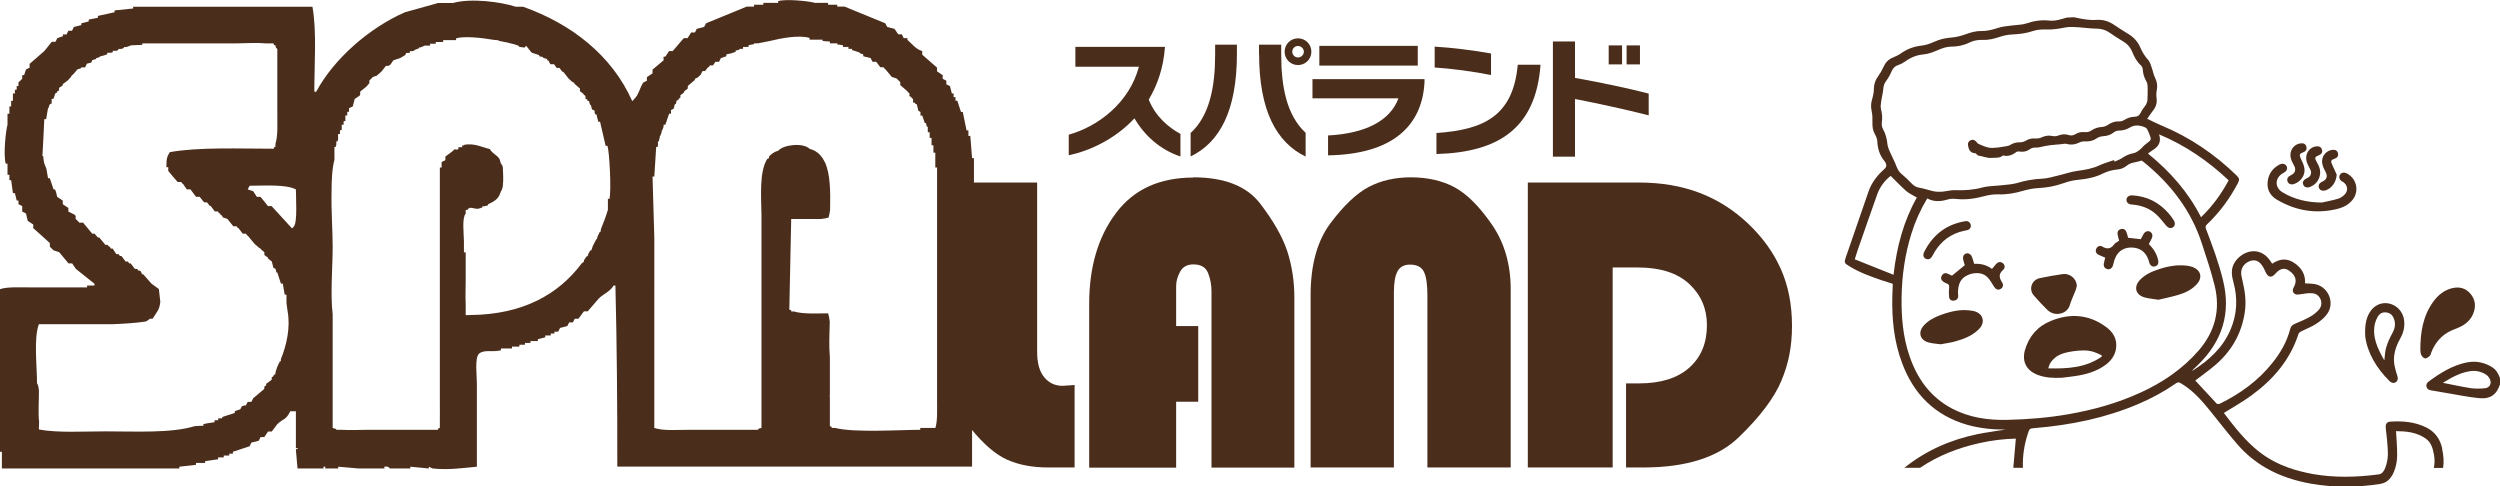 <?xml version="1.0" encoding="UTF-8"?><svg id="layer" xmlns="http://www.w3.org/2000/svg" viewBox="0 0 226.27 44"><g><path d="M172.51,17.27c-.49-.43-.94-.9-1.4-1.36-.52,.4-.98,1.02-1.22,1.68-.6,1.68-1.18,3.36-1.77,5.05-.09,.24-.16,.49-.26,.82,1.17,.47,2.31,.92,3.51,1.4,.29-2.57,.93-4.91,2.11-6.99-.34-.21-.69-.36-.97-.6Z" fill="none"/><path d="M171.06,13.8c.18,.41,.39,.8,.55,1.22,.11,.28,.24,.52,.48,.71,.31,.25,.59,.53,.87,.82,.2,.21,.41,.36,.72,.41,.44,.08,.86,.23,1.3,.32,.24,.05,.5,.06,.74,.04,.42-.03,.83-.16,1.24-.14,.83,.03,1.63-.03,2.43-.24,.55-.15,1.14-.13,1.71-.2,.47-.06,.96-.07,1.41-.2,.76-.23,1.53-.36,2.33-.4,.44-.02,.88-.15,1.31-.26,.62-.15,1.24-.37,1.87-.45,.7-.09,1.36-.21,2-.51,.41-.19,.85-.31,1.28-.46,.02,.05,.04,.09,.06,.14,.24-.11,.49-.2,.71-.35,.31-.22,.64-.35,1.02-.42,.19-.03,.37-.16,.52-.28,.21-.16,.36-.39,.57-.54,.53-.38,.55-.38,.29-.98-.08-.18-.16-.44-.31-.51-.45-.21-.94-.29-1.4-.02-.32,.19-.65,.29-1.02,.29-.16,0-.35,.07-.47,.17-.29,.23-.61,.32-.97,.34-.19,0-.4,.08-.56,.19-.31,.22-.65,.29-1.02,.28-.18,0-.37,.02-.53,.09-.39,.2-.77,.25-1.19,.13-.14-.04-.32,.01-.47,.03-.3,.03-.61,.05-.91,.08-.17,.02-.35,.04-.52,.08-.28,.05-.57,.16-.85,.15-.22,0-.39,.02-.57,.15-.26,.2-.56,.26-.89,.21-.1-.02-.24-.02-.31,.03-.37,.28-.76,.43-1.23,.32-.3,.26-.66,.19-1.02,.22-.44,.04-.81-.16-1.22-.21-.05,0-.09-.08-.13-.11-.04-.04-.09-.1-.14-.1-.46-.01-.58-.33-.65-.7-.04-.22,.04-.39,.24-.48,.2-.09,.38-.02,.52,.15,.06,.07,.12,.15,.2,.19,.29,.12,.59,.26,.9,.33,.24,.05,.51,.02,.76,0,.23-.02,.46-.06,.68-.1,.16-.03,.35-.04,.48-.12,.28-.17,.55-.26,.88-.26,.18,0,.39-.04,.54-.13,.29-.18,.58-.24,.92-.22,.18,.01,.39-.03,.55-.1,.31-.15,.62-.2,.96-.12,.17,.04,.37,.02,.53-.04,.32-.12,.63-.16,.94-.05,.22,.08,.41,.06,.61-.07,.28-.18,.59-.22,.93-.19,.17,.02,.37-.04,.51-.14,.3-.21,.62-.31,.98-.33,.19-.01,.39-.09,.55-.2,.3-.21,.61-.32,.98-.3,.15,0,.32-.03,.44-.11,.3-.19,.6-.31,.96-.31,.27,0,.46-.12,.58-.39,.12-.26,.34-.48,.48-.73,.07-.12,.11-.28,.12-.43,.02-.36,.03-.71,.02-1.07,0-.18-.01-.39-.1-.55-.19-.34-.31-.69-.34-1.08,0-.13-.06-.3-.16-.39-.39-.34-.61-.78-.8-1.24-.18-.43-.47-.75-.88-.98-.4-.23-.78-.48-1.16-.75-.37-.26-.77-.37-1.23-.37-.52,0-1.05-.09-1.57-.12-.39-.02-.8-.06-1.18,.01-.57,.11-1.12,.22-1.71,.19-.42-.02-.87,.01-1.26,.14-.61,.2-1.23,.28-1.87,.31-.37,.02-.75,.09-1.11,.21-.5,.17-.99,.3-1.51,.28-.43-.01-.86,.04-1.25,.24-.52,.26-1.07,.37-1.64,.37-.44,0-.83,.15-1.23,.32-.4,.17-.82,.34-1.25,.38-.65,.06-1.2,.29-1.72,.66-.19,.14-.42,.25-.65,.33-.3,.1-.45,.3-.57,.58-.13,.3-.3,.59-.49,.85-.17,.22-.23,.45-.25,.72-.03,.38-.13,.76-.19,1.14-.03,.21-.07,.45-.02,.65,.11,.41,.15,.81,.08,1.24-.03,.2,.01,.44,.11,.61,.23,.42,.32,.87,.38,1.34,.03,.26,.16,.51,.26,.76Z" fill="none"/><path d="M200.87,36.55c1.86-.91,3.52-2.1,4.82-3.74,.71-.9,1.28-1.89,1.58-3.01,.07-.26,.2-.4,.43-.5,.48-.21,.97-.41,1.43-.67,.29-.17,.57-.39,.78-.65,.43-.53,.11-1.36-.57-1.44-.38-.05-.79,.04-1.18,.09-.22,.03-.41,.06-.56-.13-.15-.19-.08-.36,.02-.54,.3-.56,.16-1.05-.42-1.46-.45-.31-.84-.23-1.27,.27,0,0-.01,.02-.02,.02-.32,.37-.64,.31-.84-.15-.11-.25-.24-.5-.4-.71-.27-.35-.64-.45-1.01-.32-.62,.22-.93,.77-.78,1.41,.03,.12,.05,.25,.08,.37,.23,.95,.35,1.9,.21,2.87-.29,1.93-1.2,3.51-2.67,4.77-.6,.51-1.24,.96-1.81,1.4,.61,.67,1.25,1.37,1.9,2.05,.06,.06,.21,.1,.28,.06Z" fill="none"/><path d="M199.21,19.66c1.03-1,1.84-2.1,2.5-3.34-1.85-1.75-3.9-3.16-6.3-4.16,.24,.71-.05,1.13-.59,1.45-.14,.08-.26,.19-.41,.3,2,1.62,3.64,3.48,4.8,5.76Z" fill="none"/><path d="M187.2,37.49c2.24-.39,4.41-1,6.48-1.94,2.02-.92,3.83-2.14,5.3-3.83,1.47-1.7,1.98-3.66,1.45-5.84-.31-1.28-.75-2.54-1.15-3.8-.97-3.01-2.82-5.41-5.25-7.39-.08-.06-.2-.17-.27-.15-.42,.16-.9,.12-1.28,.45-.22,.19-.55,.33-.84,.35-.48,.04-.92,.16-1.34,.37-.67,.33-1.37,.48-2.11,.55-.49,.04-.99,.16-1.45,.32-.73,.26-1.46,.4-2.23,.44-.48,.02-.97,.12-1.43,.25-.74,.21-1.47,.35-2.25,.32-.41-.01-.84,.05-1.24,.16-.83,.22-1.66,.35-2.52,.26-.27-.03-.56-.03-.82,.05-.62,.19-1.22,.24-1.84-.1-.62,1.03-1.09,2.08-1.43,3.18-.58,1.87-.86,3.78-.89,5.73-.03,1.82,.12,3.61,.71,5.34,.7,2.06,1.89,3.73,3.86,4.77,1.56,.82,3.25,1.06,4.99,1.02,1.86-.04,3.71-.19,5.54-.51Zm10.78-13.43c.17,.02,.35,.07,.51,.13,.73,.29,.89,.96,.35,1.54-.45,.49-1.03,.77-1.65,.96-.6,.18-1.21,.3-1.82,.45-.45-.07-.9-.09-1.32-.23-.77-.25-.93-.94-.38-1.54,.48-.53,1.12-.8,1.78-1.01,.82-.27,1.67-.4,2.53-.3Zm-5.01-6.37c1.34,.07,2.46,.64,3.35,1.68,.16,.18,.3,.38,.43,.59,.16,.26,.11,.52-.11,.64-.21,.12-.43,.03-.62-.21-.28-.35-.56-.7-.89-1-.62-.56-1.38-.81-2.21-.87-.29-.02-.47-.19-.46-.43,0-.24,.2-.4,.51-.4Zm-3.25,4.86c.08-.22,.33-.36,.55-.23,.47,.28,.81,.2,1.11-.23,.05-.07,.14-.11,.21-.16,.06-.04,.13-.08,.21-.14-.05-.2-.11-.38-.14-.56-.05-.25,.07-.43,.31-.49,.24-.06,.42,.07,.5,.3,.06,.16,.1,.34,.14,.49,.38,.04,.75,.08,1.15,.13,.07-.13,.15-.29,.24-.45,.14-.24,.37-.33,.59-.23,.21,.11,.28,.35,.16,.61-.08,.17-.17,.33-.26,.51,.4,.4,.7,.85,.83,1.41,.08,.34-.01,.54-.27,.61-.25,.07-.45-.07-.54-.4-.19-.71-.61-1.19-1.34-1.29-.8-.11-1.49,.21-1.8,1.12-.05,.16-.09,.32-.13,.48-.06,.24-.28,.4-.5,.34-.24-.06-.36-.23-.33-.48,.02-.18,.08-.36,.13-.56-.19-.08-.38-.16-.56-.24-.25-.11-.34-.32-.26-.54Zm-5.08,2.63c.68-.14,1.36-.26,2.04-.36,.65-.1,1.27,.38,1.3,1.06-.02,.07-.05,.23-.1,.37-.18,.47-.4,.93-.55,1.41-.26,.8-1.38,1.03-2,.41-.42-.42-.83-.86-1.22-1.3-.51-.57-.22-1.43,.54-1.59Zm-1.36,6.52c.35-1.25,1.13-2.15,2.34-2.65,1.75-.72,3.44-.6,4.99,.53,.66,.49,1.06,1.15,.91,2.02-.11,.61-.46,1.07-.95,1.43-.82,.61-1.78,.87-2.77,1.01-.4,.06-.79,.1-1.19,.15-.76,.02-1.5,0-2.22-.28-.98-.39-1.39-1.2-1.11-2.21Zm-9.11-8.93c.78-1.52,2-2.46,3.7-2.75,.27-.05,.49,.13,.51,.41,0,.2-.1,.35-.33,.4-.25,.06-.5,.1-.74,.18-1.1,.36-1.87,1.1-2.39,2.11-.16,.32-.37,.42-.62,.3-.23-.12-.29-.35-.14-.66Zm4.89,7.09c-.58,.55-1.3,.84-2.06,1.05-.41,.11-.84,.17-1.35,.27-.33-.05-.76-.06-1.15-.18-.74-.23-.91-.91-.4-1.5,.42-.48,.98-.77,1.57-.98,.92-.34,1.85-.55,2.83-.37,.62,.11,.96,.46,.96,.93,0,.33-.17,.57-.4,.79Zm2.25-5.44c-.41,.37-.38,.71-.11,1.14,.17,.27,.06,.53-.18,.63-.23,.1-.41-.02-.58-.29-.3-.5-.58-1.05-1.25-1.15-.51-.07-1.01,.04-1.42,.35-.43,.31-.53,.8-.56,1.3,0,.14,.02,.27,.02,.41,0,.25-.16,.38-.38,.41-.23,.03-.41-.09-.44-.33-.03-.28-.03-.56,0-.84,.02-.19-.01-.32-.21-.38-.11-.04-.22-.09-.31-.16-.2-.13-.25-.33-.15-.54,.11-.21,.29-.29,.52-.2,.16,.06,.32,.14,.41,.19,.39-.32,.76-.62,1.16-.95-.03-.12-.09-.3-.14-.49-.07-.29,.04-.5,.27-.57,.22-.07,.44,.07,.53,.34,.06,.19,.12,.39,.19,.6,.59-.04,1.13,.09,1.61,.46,.12-.15,.24-.29,.36-.43,.19-.22,.42-.25,.62-.09,.18,.15,.24,.41,.04,.59Z" fill="none"/><path d="M215.88,31.88c.09-.64,.37-1.21,.67-1.76,.22-.41,.3-.85,.11-1.29-.12-.3-.35-.49-.67-.54-.35-.05-.62,.1-.79,.39-.11,.19-.2,.4-.25,.62-.27,1.23,.23,2.26,.85,3.34,.03-.31,.05-.53,.08-.75Z" fill="none"/><path d="M190.2,32.27s0-.08,0-.12c-.24-.1-.47-.23-.72-.31-.63-.2-1.28-.14-1.92-.05-.55,.08-1.1,.21-1.56,.55-.32,.24-.55,.53-.65,.99,1.73,.04,3.38-.06,4.83-1.06Z" fill="none"/><path d="M221.11,34.65c.92,.18,1.74,.36,2.58,.49,.4,.06,.82,.05,1.22,0,.42-.04,.63-.4,.47-.79-.08-.18-.23-.37-.4-.47-.42-.25-.89-.36-1.38-.29-.89,.13-1.67,.55-2.49,1.06Z" fill="none"/><path d="M221.04,40.59c-.19-.86-.66-1.52-1.46-1.91-1.02-.5-2.11-.59-3.23-.52-.34,.02-.45,.23-.42,.57,.08,.71,.16,1.42,.19,2.13,.02,.5-.04,.99-.23,1.46-.03,.06-.05,.13-.08,.19-.12,.23-.27,.4-.55,.43-1.99,.26-3.97,.31-5.95-.04-.76-.14-1.5-.33-2.21-.58-.92-.33-1.8-.79-2.6-1.41-1.27-.99-2.25-2.25-3.21-3.52-.01-.02,0-.05,0-.02,.86-.54,1.72-1.02,2.51-1.6,1.95-1.43,3.47-3.19,4.23-5.54,.03-.1,.15-.19,.26-.24,.44-.23,.92-.4,1.33-.67,.38-.25,.76-.55,1.01-.91,.74-1.04,.07-2.53-1.19-2.71-.26-.04-.54-.04-.81-.05,.04-.81-.32-1.4-.96-1.84-.68-.47-1.35-.4-2.02,.06-.05-.08-.09-.13-.12-.19-.97-1.51-2.59-.99-3.26,.05-.39,.6-.29,1.22-.12,1.84,.4,1.47,.32,2.9-.28,4.29-.7,1.63-1.95,2.75-3.41,3.68,0,0-.03-.01-.04-.02,.16-.16,.33-.31,.49-.47,2.22-2.15,3.04-4.7,2.28-7.73-.39-1.58-.95-3.09-1.53-4.6-.07-.19-.05-.29,.1-.42,1.14-1.08,2.05-2.33,2.78-3.71,.17-.32,.15-.46-.12-.72-1.97-1.91-4.2-3.43-6.74-4.49-.44-.18-.86-.4-1.34-.63,.19-.27,.33-.49,.49-.69,.28-.34,.42-.71,.36-1.16-.04-.25-.03-.52,.02-.77,.07-.39,.02-.74-.16-1.1-.14-.26-.18-.57-.28-.84-.09-.26-.16-.56-.33-.75-.31-.34-.54-.71-.72-1.13-.23-.55-.62-.96-1.13-1.26-.42-.25-.83-.52-1.23-.79-.48-.33-1.01-.5-1.6-.46-.7,.05-1.37-.09-2.05-.24-.21,.01-.43,.02-.64,.03-.53,.15-1.06,.34-1.63,.27-.68-.07-1.33,.02-1.99,.25-.4,.14-.86,.13-1.29,.19-.44,.07-.9,.08-1.31,.22-.51,.17-1.01,.3-1.54,.29-.52-.01-.99,.14-1.48,.32-.4,.14-.82,.24-1.24,.27-.54,.04-1.03,.16-1.52,.38-.37,.17-.77,.31-1.17,.35-.68,.08-1.28,.3-1.84,.69-.22,.16-.47,.28-.72,.38-.43,.17-.7,.47-.88,.88-.13,.29-.29,.57-.48,.83-.26,.35-.37,.71-.38,1.14,0,.31-.07,.63-.16,.94-.11,.36-.12,.7-.04,1.06,.07,.33,.08,.67,.07,1-.01,.38,.02,.73,.21,1.07,.11,.2,.22,.43,.23,.65,.03,.68,.21,1.29,.65,1.81,.03,.04,.05,.08,.08,.12,.12,.23,.13,.4-.1,.61-.64,.56-1.15,1.23-1.43,2.04-.69,1.99-1.38,3.98-2.06,5.97-.15,.42-.11,.51,.27,.74,.93,.58,1.94,.95,2.97,1.3,.34,.11,.68,.22,1.02,.33-.01,.39-.03,.75-.04,1.11-.05,2.07,.15,4.1,.88,6.05,1.05,2.82,2.96,4.75,5.9,5.6,1.2,.34,2.43,.44,3.47,.43-.71,.12-1.62,.23-2.52,.41-2.44,.5-4.68,1.48-6.64,3.05h1.42c1.64-1.1,3.45-1.81,5.4-2.24,1.09-.24,2.19-.38,3.27-.4-.08,.89-.15,1.75-.23,2.64h.87c-.04-1.03,.11-2.05,.44-3.07,.16-.49,.16-.49,.68-.53,3.23-.27,6.37-.91,9.36-2.19,1.19-.51,2.32-1.12,3.38-1.86,.15-.11,.27-.1,.42-.01,1.04,.61,1.83,1.48,2.58,2.4,.86,1.06,1.69,2.15,2.59,3.18,.76,.87,1.62,1.56,2.56,2.1,1.23,.71,2.61,1.16,4.08,1.42,2.08,.36,4.16,.35,6.24,.02,.57-.09,.92-.43,1.17-.92,.08-.17,.15-.34,.2-.52,.13-.42,.18-.86,.17-1.3,0-.67-.06-1.34-.1-2.04,.94,.01,1.86,.1,2.67,.66,.53,.37,.67,.94,.77,1.52,.07,.41,.06,.8-.02,1.15h.84c.09-.56,.04-1.14-.09-1.73Zm-25.63-28.43c2.4,1,4.45,2.42,6.3,4.16-.66,1.24-1.47,2.35-2.5,3.34-1.16-2.28-2.8-4.14-4.8-5.76,.15-.11,.28-.22,.41-.3,.53-.32,.83-.74,.59-1.45Zm-24.98-.46c-.09-.18-.14-.42-.11-.61,.07-.43,.02-.83-.08-1.24-.05-.2-.01-.43,.02-.65,.05-.38,.16-.76,.19-1.14,.02-.28,.09-.5,.25-.72,.2-.26,.36-.55,.49-.85,.12-.28,.27-.48,.57-.58,.23-.08,.45-.19,.65-.33,.52-.38,1.07-.61,1.72-.66,.42-.04,.85-.21,1.25-.38,.4-.17,.79-.32,1.23-.32,.57,0,1.12-.11,1.64-.37,.4-.2,.82-.25,1.25-.24,.53,.02,1.02-.12,1.51-.28,.35-.12,.74-.19,1.11-.21,.64-.03,1.25-.1,1.87-.31,.39-.13,.84-.16,1.26-.14,.59,.02,1.14-.08,1.71-.19,.38-.07,.79-.03,1.18-.01,.52,.03,1.05,.12,1.57,.12,.46,0,.86,.11,1.23,.37,.38,.26,.76,.52,1.16,.75,.41,.23,.7,.55,.88,.98,.19,.46,.41,.9,.8,1.24,.1,.08,.15,.25,.16,.39,.02,.39,.14,.74,.34,1.08,.09,.15,.09,.36,.1,.55,0,.36,0,.71-.02,1.07,0,.14-.05,.3-.12,.43-.15,.25-.37,.46-.48,.73-.12,.27-.31,.39-.58,.39-.35,0-.66,.13-.96,.31-.12,.08-.29,.11-.44,.11-.37-.02-.68,.1-.98,.3-.16,.11-.36,.19-.55,.2-.36,.02-.68,.12-.98,.33-.14,.1-.34,.15-.51,.14-.34-.03-.64,0-.93,.19-.2,.12-.39,.14-.61,.07-.32-.11-.63-.07-.94,.05-.16,.06-.36,.08-.53,.04-.34-.08-.65-.02-.96,.12-.16,.08-.37,.12-.55,.1-.34-.02-.63,.04-.92,.22-.15,.09-.36,.14-.54,.13-.33,0-.61,.09-.88,.26-.13,.08-.32,.09-.48,.12-.23,.04-.45,.08-.68,.1-.25,.02-.52,.05-.76,0-.31-.07-.6-.2-.9-.33-.08-.03-.14-.12-.2-.19-.14-.17-.32-.24-.52-.15-.2,.09-.28,.27-.24,.48,.07,.37,.19,.68,.65,.7,.05,0,.09,.06,.14,.1,.05,.04,.08,.11,.13,.11,.41,.05,.79,.25,1.22,.21,.36-.03,.72,.05,1.02-.22,.47,.12,.86-.04,1.23-.32,.07-.05,.21-.05,.31-.03,.33,.05,.62-.02,.89-.21,.17-.13,.34-.16,.57-.15,.28,0,.56-.1,.85-.15,.17-.03,.35-.06,.52-.08,.3-.03,.61-.06,.91-.08,.16-.01,.33-.07,.47-.03,.42,.12,.8,.06,1.19-.13,.15-.08,.35-.1,.53-.09,.37,.01,.71-.06,1.02-.28,.16-.11,.37-.18,.56-.19,.37-.02,.68-.11,.97-.34,.13-.1,.31-.17,.47-.17,.38,0,.7-.1,1.02-.29,.46-.27,.95-.19,1.4,.02,.15,.07,.23,.32,.31,.51,.25,.6,.24,.59-.29,.98-.21,.15-.37,.38-.57,.54-.15,.12-.34,.24-.52,.28-.37,.07-.7,.2-1.02,.42-.21,.15-.47,.23-.71,.35-.02-.05-.04-.09-.06-.14-.43,.15-.87,.27-1.28,.46-.64,.3-1.3,.42-2,.51-.63,.08-1.24,.31-1.87,.45-.43,.1-.87,.24-1.31,.26-.8,.03-1.56,.17-2.33,.4-.45,.13-.94,.14-1.41,.2-.57,.07-1.16,.05-1.71,.2-.81,.22-1.61,.27-2.43,.24-.41-.02-.83,.11-1.24,.14-.25,.02-.5,.01-.74-.04-.44-.09-.86-.25-1.3-.32-.3-.05-.51-.19-.72-.41-.27-.29-.56-.57-.87-.82-.24-.2-.37-.43-.48-.71-.15-.42-.37-.81-.55-1.22-.11-.25-.23-.5-.26-.76-.05-.47-.15-.92-.38-1.34Zm-2.56,11.77c.11-.33,.18-.57,.26-.82,.59-1.68,1.17-3.37,1.77-5.05,.23-.66,.69-1.28,1.22-1.68,.46,.45,.91,.93,1.4,1.36,.28,.24,.63,.4,.97,.6-1.18,2.08-1.82,4.42-2.11,6.99-1.2-.48-2.34-.94-3.51-1.4Zm25.82,12.08c-2.07,.95-4.24,1.55-6.48,1.94-1.83,.32-3.68,.47-5.54,.51-1.74,.04-3.43-.2-4.99-1.02-1.97-1.04-3.16-2.71-3.86-4.77-.59-1.73-.74-3.53-.71-5.34,.03-1.95,.31-3.87,.89-5.73,.34-1.1,.81-2.15,1.43-3.18,.62,.33,1.22,.28,1.84,.1,.25-.08,.55-.08,.82-.05,.86,.09,1.69-.04,2.52-.26,.4-.11,.83-.17,1.24-.16,.77,.03,1.51-.1,2.25-.32,.46-.13,.95-.23,1.43-.25,.77-.04,1.5-.18,2.23-.44,.46-.17,.96-.28,1.45-.32,.74-.07,1.44-.22,2.11-.55,.42-.21,.86-.33,1.34-.37,.29-.02,.61-.16,.84-.35,.38-.32,.86-.28,1.28-.45,.06-.02,.19,.08,.27,.15,2.43,1.98,4.28,4.37,5.25,7.39,.41,1.26,.84,2.52,1.15,3.8,.53,2.18,.02,4.14-1.45,5.84-1.47,1.69-3.28,2.91-5.3,3.83Zm6.9,.94c-.65-.69-1.28-1.39-1.9-2.05,.57-.44,1.21-.89,1.81-1.4,1.47-1.26,2.38-2.84,2.67-4.77,.15-.97,.02-1.93-.21-2.87-.03-.12-.05-.25-.08-.37-.15-.64,.15-1.19,.78-1.41,.38-.13,.75-.03,1.01,.32,.16,.21,.29,.46,.4,.71,.2,.45,.52,.52,.84,.15,0,0,.01-.02,.02-.02,.44-.5,.83-.58,1.27-.27,.58,.41,.72,.89,.42,1.46-.1,.18-.17,.36-.02,.54,.15,.19,.34,.16,.56,.13,.39-.06,.8-.14,1.18-.09,.67,.08,.99,.91,.57,1.44-.21,.26-.49,.48-.78,.65-.46,.26-.94,.47-1.43,.67-.24,.1-.37,.24-.43,.5-.29,1.12-.86,2.11-1.58,3.01-1.3,1.64-2.95,2.83-4.82,3.74-.07,.03-.23,0-.28-.06Z" fill="#4b2d1c"/><path d="M223.27,32.8c-1.28,.26-2.36,.93-3.4,1.69-.18,.13-.31,.27-.25,.51,.06,.24,.24,.31,.46,.34,.51,.08,1.02,.18,1.53,.26,.9,.15,1.8,.34,2.71,.43,1.08,.12,1.65-.3,1.97-1.3,0-.18-.02-.35-.03-.53-.14-.38-.33-.73-.68-.95-.71-.45-1.47-.61-2.29-.45Zm1.7,1.08c.17,.1,.33,.29,.4,.47,.16,.39-.05,.75-.47,.79-.4,.04-.82,.05-1.22,0-.84-.13-1.66-.31-2.58-.49,.82-.51,1.59-.93,2.49-1.06,.49-.07,.96,.04,1.38,.29Z" fill="#4b2d1c"/><path d="M219.49,32.44c.13,.02,.3-.12,.42-.22,.08-.07,.1-.21,.14-.32,.35-.89,.93-1.58,1.81-1.98,.23-.11,.47-.18,.7-.29,.64-.28,1.12-.72,1.34-1.39,.2-.59,.11-1.16-.3-1.65-.43-.5-.97-.66-1.61-.52-.77,.17-1.33,.64-1.78,1.26-.92,1.29-1.15,2.77-1.15,4.33,.02,.14,.01,.32,.08,.46,.07,.14,.22,.3,.35,.32Z" fill="#4b2d1c"/><path d="M216.29,34.52c.07,.06,.17,.11,.26,.13,.33,.05,.55-.24,.44-.59-.19-.6-.38-1.19-.3-1.83,.06-.57,.27-1.1,.55-1.59,.29-.52,.43-1.06,.35-1.66-.09-.74-.63-1.35-1.36-1.51-.69-.15-1.37,.16-1.76,.81-.34,.57-.44,1.2-.4,2.15,.18,1.45,.99,2.88,2.23,4.09Zm-1.34-5.23c.05-.21,.14-.43,.25-.62,.17-.29,.44-.44,.79-.39,.33,.04,.55,.24,.67,.54,.18,.45,.11,.88-.11,1.29-.3,.56-.58,1.13-.67,1.76-.03,.22-.05,.44-.08,.75-.61-1.08-1.12-2.11-.85-3.34Z" fill="#4b2d1c"/><path d="M206.13,18.1c1.66,.97,3.45,1.27,5.33,.83,.63-.15,1.2-.42,1.57-.99,.5-.79,.2-1.84-.64-2.25-.24-.12-.48-.07-.6,.12-.13,.21-.06,.45,.17,.6,.02,.02,.05,.03,.08,.04,.47,.3,.53,.83,.12,1.21-.16,.14-.35,.27-.55,.33-.48,.14-.96,.23-1.45,.34-1.27,0-2.46-.26-3.55-.91-.77-.45-.73-1.35,.06-1.77,.3-.16,.4-.38,.29-.6-.12-.23-.39-.3-.68-.14-.67,.37-1.03,.95-1.05,1.71-.02,.67,.34,1.16,.89,1.48Z" fill="#4b2d1c"/><path d="M207.34,15.87c-.29,.12-.39,.33-.29,.57,.09,.23,.34,.31,.62,.2,.58-.22,.98-.78,.9-1.39-.04-.32-.2-.62-.34-.92-.14-.32-.11-.42,.21-.54,.23-.08,.37-.23,.31-.49-.05-.25-.23-.35-.48-.33-.55,.04-.95,.48-.97,1.03-.01,.37,.16,.67,.33,.98,.21,.39,.1,.71-.3,.88Z" fill="#4b2d1c"/><path d="M209.07,15.28c.21,.37,.09,.7-.29,.86-.31,.14-.41,.34-.31,.59,.09,.23,.36,.3,.65,.17,.43-.19,.71-.5,.83-.96,.13-.48-.04-.89-.28-1.3-.2-.35-.16-.45,.19-.58,.21-.08,.35-.23,.31-.47-.05-.24-.21-.36-.46-.35-.53,.02-.95,.45-.98,.98-.03,.39,.15,.71,.33,1.04Z" fill="#4b2d1c"/><path d="M210.48,15.56c.22,.39,.11,.7-.29,.88-.3,.13-.4,.36-.29,.6,.1,.21,.36,.28,.64,.17,.55-.21,.92-.78,.95-1.41-.14-.31-.28-.61-.42-.92-.14-.3-.1-.41,.22-.51,.23-.08,.37-.23,.32-.48-.05-.24-.22-.35-.47-.33-.51,.03-.93,.45-.97,.96-.03,.39,.14,.72,.32,1.04Z" fill="#4b2d1c"/><path d="M184.38,33.91c.72,.29,1.46,.31,2.22,.28,.4-.05,.8-.09,1.19-.15,.99-.14,1.95-.41,2.77-1.01,.49-.36,.84-.82,.95-1.43,.15-.87-.24-1.54-.91-2.02-1.55-1.13-3.24-1.25-4.99-.53-1.2,.49-1.98,1.39-2.34,2.65-.28,1.01,.13,1.82,1.11,2.21Zm1.64-1.56c.46-.34,1-.47,1.56-.55,.64-.09,1.28-.15,1.92,.05,.25,.08,.48,.2,.72,.31,0,.04,0,.08,0,.12-1.45,1.01-3.1,1.1-4.83,1.06,.1-.46,.33-.75,.65-.99Z" fill="#4b2d1c"/><path d="M193.66,25.36c-.54,.6-.39,1.29,.38,1.54,.42,.13,.87,.15,1.32,.23,.62-.15,1.23-.27,1.82-.45,.62-.18,1.2-.47,1.65-.96,.53-.58,.38-1.25-.35-1.54-.16-.06-.33-.11-.51-.13-.87-.11-1.71,.03-2.53,.3-.66,.22-1.3,.48-1.78,1.01Z" fill="#4b2d1c"/><path d="M178.5,28.13c-.98-.18-1.92,.04-2.83,.37-.59,.22-1.15,.5-1.57,.98-.51,.58-.34,1.27,.4,1.5,.39,.12,.82,.13,1.15,.18,.51-.1,.94-.15,1.35-.27,.76-.21,1.48-.5,2.06-1.05,.22-.21,.39-.46,.4-.79,0-.47-.34-.82-.96-.93Z" fill="#4b2d1c"/><path d="M185.32,28.06c.62,.62,1.75,.39,2-.41,.15-.48,.37-.94,.55-1.41,.05-.14,.08-.3,.1-.37-.03-.67-.65-1.16-1.3-1.06-.68,.1-1.37,.22-2.04,.36-.76,.16-1.05,1.02-.54,1.59,.39,.45,.8,.88,1.22,1.3Z" fill="#4b2d1c"/><path d="M181.27,23.82c-.19-.16-.43-.13-.62,.09-.12,.14-.23,.28-.36,.43-.49-.37-1.03-.49-1.61-.46-.07-.22-.12-.41-.19-.6-.09-.26-.32-.4-.53-.34-.23,.07-.34,.28-.27,.57,.04,.19,.1,.37,.14,.49-.4,.33-.77,.63-1.16,.95-.1-.04-.25-.12-.41-.19-.23-.09-.41,0-.52,.2-.11,.21-.05,.4,.15,.54,.1,.07,.2,.12,.31,.16,.2,.06,.23,.19,.21,.38-.03,.28-.03,.57,0,.84,.02,.24,.21,.36,.44,.33,.22-.03,.38-.16,.38-.41,0-.14-.02-.27-.02-.41,.03-.5,.14-.98,.56-1.3,.42-.3,.91-.42,1.42-.35,.67,.1,.94,.65,1.25,1.15,.17,.27,.34,.39,.58,.29,.25-.11,.36-.37,.18-.63-.28-.43-.31-.77,.11-1.14,.2-.18,.15-.44-.04-.59Z" fill="#4b2d1c"/><path d="M189.98,23.08c.18,.08,.37,.16,.56,.24-.05,.2-.1,.38-.13,.56-.03,.25,.09,.42,.33,.48,.22,.06,.44-.1,.5-.34,.04-.16,.08-.32,.13-.48,.31-.91,1-1.22,1.8-1.12,.73,.1,1.16,.58,1.34,1.29,.09,.33,.29,.47,.54,.4,.26-.07,.35-.27,.27-.61-.13-.56-.43-1.01-.83-1.41,.09-.18,.18-.35,.26-.51,.12-.26,.05-.5-.16-.61-.21-.11-.45-.02-.59,.23-.09,.16-.17,.32-.24,.45-.41-.04-.77-.09-1.15-.13-.04-.16-.08-.33-.14-.49-.08-.23-.25-.36-.5-.3-.24,.06-.35,.24-.31,.49,.03,.18,.09,.36,.14,.56-.08,.05-.15,.09-.21,.14-.07,.05-.16,.09-.21,.16-.3,.43-.65,.52-1.11,.23-.22-.13-.47,0-.55,.23-.09,.22,0,.43,.26,.54Z" fill="#4b2d1c"/><path d="M174.3,23.42c.25,.12,.45,.02,.62-.3,.52-1.01,1.3-1.75,2.39-2.11,.24-.08,.49-.12,.74-.18,.23-.05,.32-.2,.33-.4-.02-.28-.24-.46-.51-.41-1.7,.28-2.92,1.22-3.7,2.75-.16,.3-.1,.54,.14,.66Z" fill="#4b2d1c"/><path d="M192.92,18.51c.83,.06,1.59,.31,2.21,.87,.33,.3,.61,.65,.89,1,.19,.23,.4,.33,.62,.21,.21-.12,.27-.37,.11-.64-.13-.21-.27-.4-.43-.59-.88-1.04-2.01-1.61-3.35-1.68-.31,0-.5,.17-.51,.4,0,.23,.17,.41,.46,.43Z" fill="#4b2d1c"/><path d="M87.98,14.31c-.05-.67-.11-1.34-.16-2.01h-.17v-.5h-.17c-.11-.55-.22-1.12-.34-1.67h-.16c-.11-.33-.23-.67-.33-1.01h-.17v-.33h-.17v-.33h-.16c-.05-.23-.11-.45-.17-.67-.12-.05-.22-.11-.33-.16v-.33c-.11-.06-.23-.12-.33-.17v-.33c-.17-.11-.33-.23-.51-.34v-.34c-.44-.39-.89-.77-1.34-1.17v-.33c-.6-.17-.91-.65-1.34-1.01v-.16h-.34c-.05-.11-.11-.23-.16-.34h-.33c-.12-.17-.23-.34-.34-.5-.22-.06-.44-.12-.66-.17-.07-.11-.11-.22-.17-.33-1.22-.5-2.45-1.01-3.68-1.51h-.67v-.17h-.83v-.17h-1.18c-.52-.15-2.57-.38-3.34-.16v.16h-1.34v.17h-.84v.17h-.67c-1.22,.5-2.45,1-3.68,1.51-.06,.11-.11,.22-.17,.33-.22,.06-.44,.11-.67,.17-.05,.11-.11,.22-.16,.33h-.34c-.11,.17-.22,.33-.33,.51h-.34c-.33,.39-.67,.77-1,1.17h-.33c-.12,.17-.23,.33-.34,.51h-.16v.33c-.34,.28-.68,.56-1,.84v.34c-.17,.11-.34,.23-.51,.34v.33c-.1,.05-.22,.11-.33,.16-.32,.48-.41,1.13-.83,1.5-.15,.19,.02,.03-.17,.17-1.84-4.12-5.46-6.96-9.87-8.53h-.67c-1.34-.44-4.04-.8-5.68-.34h-1.34c-1,.28-2.01,.56-3.01,.84-3.2,1.4-6.42,4.19-8.03,7.19h-.17c0-2.48,.23-5.48-.17-7.69H12.05v.16c-.56,.06-1.11,.12-1.68,.17v.17c-.5,.11-1,.22-1.51,.33v.17c-.28,.05-.56,.11-.83,.16v.17c-.22,.06-.45,.12-.67,.17v.16c-.23,.06-.45,.11-.67,.17-.05,.11-.11,.23-.17,.34h-.33c-.06,.11-.12,.22-.17,.34h-.33v.16c-.17,.06-.33,.12-.5,.17-.06,.11-.11,.22-.17,.33h-.33c-.23,.28-.45,.55-.67,.83-.45,.39-.9,.78-1.34,1.17v.34c-.11,.06-.22,.11-.33,.17-.06,.17-.11,.34-.17,.51h-.17v.33l-.34,.33v.33h-.16v.33h-.16v.34h-.18v.66h-.16v.51h-.16v.66h-.17v1c-.16,.55-.39,2.73-.16,3.52h.16v1.01h.17v.49h.16c.06,.4,.11,.78,.16,1.17h.18c.05,.23,.11,.44,.16,.67h.16v.33c.11,.06,.23,.12,.34,.17v.5c.11,.06,.22,.11,.34,.17,.06,.22,.11,.45,.16,.67,.17,.11,.34,.22,.5,.33v.33c.5,.45,1.01,.89,1.5,1.35v.33l.34,.33c.17,.06,.34,.11,.51,.17,.28,.34,.56,.67,.84,1.01h.33c.12,.16,.23,.33,.34,.5,.56,.44,1.11,.89,1.68,1.34v.16h-.67v.17H2.68c-.9,0-2.04-.06-2.68,.16v14.72H.17v1.51H16.23v-.16c.5-.06,1-.11,1.51-.17v-.17h.83v-.17c.4-.05,.78-.11,1.17-.16v-.17h.51v-.17h.5v-.17h.33v-.17c.5-.16,1.01-.33,1.51-.5,.05-.11,.11-.22,.16-.33,.22-.05,.45-.11,.67-.17,.06-.11,.11-.22,.16-.33h.34c.12-.17,.23-.33,.34-.5h.33c.18-.22,.34-.45,.51-.67,.55-.53,.77-.34,1.17-1.17h.51v3.34h.15c.04,.24-.12-.06-.15,.17,.05,.56,.1,1.11,.15,1.67h2.35v-.16h.16v.16h1.17v-.16c.62,.05,1.23,.11,1.84,.16h2.34v-.16c.37-.08,.5,.16,.5,.16h1.85v-.16c.56,.05,1.12,.11,1.67,.16v-.16c.11,.05,.22,.11,.34,.16,1.44,.15,2.64-.03,4.01-.16v-7.53c0-.74-.2-2.25,.17-2.68,.49-.44,1.25-.12,2.01-.33v-.16h1v-.17h.67v-.17h.5v-.16h.5v-.17h.67v-.17c.23-.05,.45-.11,.67-.17v-.17h.5v-.17h.33v-.17h.34c.05-.11,.11-.23,.17-.34,.22-.06,.44-.11,.66-.17,.05-.12,.11-.22,.17-.33h.33c.05-.11,.11-.23,.17-.33h.33c.17-.22,.33-.45,.5-.67h.34c.33-.39,.67-.78,1.01-1.17,.46-.44,1-.6,1.34-1.17h.16c.13,5.17,.18,10.96,.17,16.39h32.11v-3.51h.17c-.26-2-.18-7.02-.17-10.7v-1.34h.17V14.31h-.17ZM25.42,32.5v.2h-.09c-.08,.19-.17,.37-.25,.54-.05,.15-.1,.31-.15,.46v.16c-.06,.03-.11,.06-.16,.08v.09c-.06,.04-.12,.09-.18,.13v.21c-.16,.12-.33,.25-.5,.37v.13c-.06,.04-.11,.08-.17,.13v.2c-.34,.28-.67,.56-1,.84-.06,.11-.11,.22-.17,.33h-.33c-.06,.11-.11,.22-.17,.33h-.16c-.07,.02-.13,.05-.2,.07-.05,.09-.1,.18-.14,.27-.17,.06-.34,.12-.5,.17v.16c-.17,.06-.33,.11-.5,.17,0,0,0,0,0,0h-.02c-.19,.07-.39,.13-.58,.19-.02,.05-.05,.09-.07,.13h-.33v.17h-.33v.18c-.28,.04-.56,.08-.84,.13v.03h-.17v.17h-.33c-.15,.01-.3,.02-.46,.03-2.13,.65-5.33,.47-8.07,.47-1.97,0-4.34,.15-6.03-.17,0-.16,.01-.4,.02-.69-.09-.76-.02-1.72-.02-2.49v-.38c-.03-.3-.09-.53-.17-.62,0-1.62-.31-4.06,.17-5.35h6.72c1.05-.04,2.07-.11,2.95-.24,.14-.07,.27-.14,.36-.25h.26c.4-.65,.62-.78,.7-1.53-.04-.39-.08-.77-.13-1.16-.23-.16-.45-.33-.67-.49-.25-.28-.49-.56-.74-.84h-.1c-.04-.09-.09-.18-.13-.27-.02-.02-.04-.04-.06-.06h-.14c-.04-.05-.08-.11-.12-.16h-.21c-.12-.17-.25-.34-.38-.5h-.13c-.04-.06-.09-.11-.13-.17h-.2c-.13-.17-.25-.34-.38-.5h-.13c-.04-.06-.09-.11-.13-.17h-.2c-.11-.17-.23-.34-.33-.5h-.17c-.03-.06-.05-.11-.08-.17h-.08c-.05-.06-.09-.11-.13-.17h-.2c-.19-.22-.37-.45-.56-.67h-.12c-.1-.11-.2-.22-.3-.34h-.21c-.28-.34-.55-.67-.83-1h-.33l-.34-.34v-.26s-.07-.08-.1-.12c-.19-.1-.38-.19-.56-.28v-.33c-.17-.11-.34-.23-.51-.34v-.33c-.17-.11-.33-.23-.5-.33-.04-.15-.08-.3-.11-.45-.03-.08-.06-.15-.09-.23h-.13c-.12-.33-.22-.67-.34-1.01h-.16c-.05-.29-.1-.58-.15-.87-.06-.15-.13-.31-.19-.46-.05-.17-.08-.4-.09-.67h-.08c.07-1.12,.12-2.23,.17-3.35h.17c.05-.34,.11-.67,.17-1h.04c.04-.15,.08-.27,.12-.34,.06-.03,.12-.05,.17-.08v-.41h.16c.06-.17,.11-.33,.17-.5,.05-.02,.09-.05,.14-.07,.01-.03,.02-.07,.03-.1,.06-.04,.11-.07,.17-.11v-.22c.11-.08,.22-.15,.33-.22v-.11c.16-.12,.32-.24,.48-.36,.09-.11,.19-.21,.28-.32,.03-.05,.05-.1,.08-.16h.06c.15-.17,.3-.34,.44-.51,.09-.02,.18-.04,.27-.07,.03-.03,.05-.07,.08-.1h.33c.06-.11,.11-.22,.17-.34,.12-.03,.25-.06,.38-.09,.04-.08,.08-.16,.12-.24,.1-.02,.19-.05,.29-.07,.02-.03,.03-.06,.05-.09,.11-.04,.22-.08,.33-.12v-.04c.13-.04,.26-.07,.39-.1,.09-.04,.19-.07,.28-.1v-.14h.37s.09-.03,.13-.05v-.12h.31c.06-.02,.12-.05,.19-.07v-.1h.27c.08-.03,.16-.06,.23-.09v-.08h.23c.15-.05,.3-.11,.44-.16,.33-.01,.67-.03,1-.04v-.13h8.2c.9,0,2.07-.09,2.99,0h.69s.02,.09,.04,.14c.04,.01,.09,.02,.13,.03,.09,.33-.03,.14,.17,.33v5.85c0,1.06,.06,1.99-.17,2.75v.26s-.06,0-.09,0c-.02,.06-.04,.11-.07,.17-3.11,0-6.77-.16-9.4,.31-.23,.37-.31,.54-.31,1.36h.17v.34c.13,.16,.26,.31,.38,.46,.16,.18,.32,.36,.47,.54h.32c.04,.06,.09,.11,.13,.17h.04c.11,.17,.22,.34,.34,.5h.33c.17,.23,.33,.44,.5,.67h.33c.14,.16,.27,.33,.4,.5h.26c.09,.11,.18,.22,.27,.33h.07c.13,.17,.25,.34,.38,.5h.29c.03,.06,.06,.11,.08,.17h.09c.03,.06,.05,.11,.08,.17h.08c.04,.07,.07,.14,.11,.2,.13,.04,.27,.09,.4,.13,.18,.23,.36,.45,.54,.67h.29c.04,.06,.08,.11,.13,.17h.05c.13,.17,.25,.34,.38,.5h.29c.04,.06,.08,.11,.12,.17h.04c.21,.25,.42,.51,.63,.76,.14,.12,.28,.24,.42,.36,.04,.02,.08,.04,.12,.06v.04c.11,.1,.23,.19,.34,.29v.25c.11,.08,.23,.17,.34,.25v.08c.11,.08,.22,.17,.33,.25,.05,.19,.1,.38,.15,.58,.06,.03,.12,.06,.19,.09,.03,.1,.05,.22,.08,.33h.08c.11,.34,.22,.67,.33,1.01h.17c.06,.33,.11,.66,.17,1h.16v.74c.04,.24,.07,.49,.1,.74,.28,1.5-.1,3.11-.6,4.34Zm1.17-12.01c-.14,.19,.03,.03-.17,.17-.61-.66-1.23-1.34-1.84-2.01h-.33c-.22-.28-.44-.56-.67-.83h-.33c-.11-.17-.22-.34-.33-.51-.17-.05-.33-.11-.5-.17,.06-.11,.11-.22,.17-.33,1.42,0,3.26-.14,4.19,.33,0,.75,.15,2.99-.18,3.34Zm28.6-2.5h-.17v1c-.18,.6-.4,1.18-.63,1.74-.01,.09-.02,.17-.04,.26h-.07c-.06,.15-.14,.29-.2,.43-.02,.08-.04,.16-.06,.23h-.05c-.1,.2-.2,.4-.31,.6-.05,.14-.09,.27-.14,.41h-.09c-.05,.09-.11,.18-.16,.27-.03,.08-.05,.16-.08,.24-.04,.02-.08,.04-.12,.06-.07,.11-.14,.22-.22,.33v.12c-.07,.06-.14,.12-.21,.17-2.11,2.81-5.33,4.61-10.02,4.66-.1,0-.2,0-.3,.01,0,0,0,0,0,0-.06,0-.11,0-.17,0v-1c-.04-.7,0-1.51,0-2.17v-2.51h-.16v-1c-.01-.7-.19-2.11,.16-2.51v-.33s.1,0,.15,0c.22-.36,.48-.11,.94-.1,.16-.03,.31-.08,.42-.13v-.1h.17c.11-.02,.22-.05,.33-.08v-.09c.58-.29,.98-.47,1.17-1.17,.07-.08,.12-.21,.16-.37,0-.04,.01-.08,.02-.13,0,0,0-.01,0-.02,.07-.5,.02-1.2,0-1.68-.02-.07-.05-.13-.07-.2-.24-.24-.09-.35-.28-.61-.2-.29-.6-.43-.83-.83h0c-.56-.12-1.48-.59-2.34-.37v.04h-.16v.16h-.34v.17c-.38,.18-.19-.17-.5,.17-.23,.17-.45,.33-.68,.51v.33c-.11,.05-.22,.11-.34,.16v.5h-.16v21.24c0,.45,.01,.96,0,1.43,0,.3,0,.61,0,.91-.04,0-.08,0-.12,0-.01,.06-.03,.11-.05,.16h-6.36c-.72,0-1.6,.05-2.33,0-.17,0-.34,0-.51,0,0-.02-.02-.05-.02-.08-.11-.02-.22-.05-.31-.09v-10.29c-.22-1.8,0-4.32,0-6.11,0-1.4-.14-3.3-.1-4.94,0-1.11,.05-2.16,.26-2.92v-1.17h.11c.02-.07,.04-.13,.06-.2v-.3h.1c.02-.06,.04-.12,.06-.18v-.49h.17v-.34h.13s.02-.05,.03-.08v-.42h.17v-.33h.15s0-.02,.01-.03v-.48h.17v-.33h.16v-.33c.11-.05,.22-.11,.32-.15,0-.01,.02-.03,.03-.04,.05-.22,.1-.43,.16-.64,.15-.1,.29-.2,.43-.29,.02-.03,.04-.06,.07-.09v-.29c.19-.15,.38-.3,.56-.45,.09-.11,.18-.21,.27-.31v-.24l.33-.33c.11-.04,.22-.07,.34-.11,.14-.13,.27-.25,.42-.37,.14-.17,.28-.35,.41-.52h.24c.06-.04,.12-.09,.18-.13,.08-.12,.17-.25,.25-.37,.21-.06,.41-.13,.61-.2,.15-.09,.3-.18,.46-.27,.03-.07,.07-.13,.1-.2h.27s.04-.02,.06-.03v-.13h.26c.08-.04,.16-.08,.24-.12v-.05h.1c.08-.04,.15-.07,.23-.1v-.07h.14c.12-.05,.24-.11,.36-.16h.5v-.17h.51v-.16h.67v-.17h1.17v-.16c.72-.21,2.2-.07,3.49,.15,.12,0,.24,.01,.35,.02v.05c.22,.04,.43,.08,.63,.13h.04c.24,.06,.45,.11,.64,.16h.03c.22,.07,.39,.12,.5,.17v.08c.17,.03,.33,.05,.5,.08l.17-.16c.16,.2,.32,.4,.48,.61,.23,.08,.46,.15,.69,.23v.1c.11,.02,.22,.04,.33,.07,.02,.03,.03,.06,.05,.09,.1,.03,.19,.05,.29,.07,.03,.05,.07,.11,.11,.16h.06c.06,.11,.11,.23,.17,.33h.33c.08,.11,.17,.22,.25,.34h.25c.08,.11,.17,.22,.25,.34h.08c.17,.2,.33,.41,.49,.62,.12,.1,.23,.2,.35,.31,.05,.03,.11,.05,.17,.08v.07c.17,.15,.34,.29,.51,.44v.24c.11,.09,.22,.17,.33,.26v.05c.06,.04,.11,.08,.17,.12v.25c.05,.03,.11,.06,.16,.08v.08c.06,.03,.11,.06,.17,.08,.02,.09,.05,.19,.07,.29,.03,.02,.06,.03,.09,.05,.03,.13,.06,.26,.1,.39,.08,.04,.16,.08,.24,.12v.17c.02,.05,.04,.11,.05,.16h.11c.06,.23,.12,.45,.17,.67h.16c.16,.71,.33,1.41,.49,2.12,0,.02,.01,.04,.02,.06h.16c.18,.54,.37,4.11,.17,4.85Zm29.44,20.74h-1.34v.17c-1.88,0-5.96,.28-7.71-.17h-.31s0-.07,0-.1c-.06-.02-.12-.04-.16-.07v-2.61c-.02-.07-.02-.14,0-.23v-3.38c-.09-.99-.04-2.17-.01-3.23-.03-.28-.08-.54-.15-.75-1.13,0-2.26,.08-3.09-.17-.08,0-.17,0-.25,0v-.1c-.06-.02-.11-.04-.17-.07,.06-2.74,.11-5.46,.17-8.2h2.7c.25-.02,.48-.07,.68-.13,.06-.2,.11-.43,.14-.68,.03-1.63,.04-3.28-.49-4.37h-.03v-.05c-.05-.1-.1-.19-.16-.28h0c-.08-.11-.17-.21-.25-.31-.24-.25-.54-.43-.92-.53-.6-.59-2.4-.37-2.84,.17-.35,.09-.62,.28-.84,.53v.14c-.05,.03-.11,.05-.16,.08-.72,1.14-.55,3.27-.52,5.1h0v19.24c-.33,.1-.15-.02-.33,.17h-6.19c-1.03,0-2.41,.11-3.18-.17V21.5c-.06-1.84-.11-3.68-.16-5.52h.16c.06-.89,.12-1.79,.17-2.68h.13s.02-.09,.03-.14v-.36h.08c.03-.13,.05-.26,.09-.39v-.11h.04c.04-.13,.09-.24,.13-.36v-.14h.05c.04-.11,.07-.23,.12-.34v-.17h.16c.11-.33,.22-.66,.34-1h.17v-.33c.07-.04,.15-.08,.24-.12,.03-.13,.06-.26,.1-.39,.03-.01,.06-.03,.1-.05,.02-.1,.05-.19,.07-.29,.05-.03,.11-.06,.17-.08v-.08c.06-.04,.11-.07,.17-.11v-.22c.11-.08,.22-.17,.33-.25v-.09c.11-.09,.22-.18,.34-.27v-.23c.21-.18,.42-.36,.63-.54,.01-.04,.03-.09,.04-.13,.06-.02,.12-.04,.17-.06,.11-.09,.22-.18,.32-.28,.05-.11,.11-.23,.17-.34h.23c.09-.11,.18-.22,.27-.34h.06c.04-.06,.07-.11,.11-.17h.28c.07-.11,.15-.22,.22-.33h.33c.05-.11,.11-.23,.16-.33,.17-.06,.34-.12,.5-.17v-.17c.14-.03,.29-.06,.43-.09,.14-.05,.27-.09,.41-.14v-.11c.11-.03,.22-.06,.34-.08v-.08h.33v-.17h.5v-.16c.17-.03,.33-.07,.5-.1v-.07h.36c.35-.07,.71-.14,1.06-.21,1.04-.26,2.66-.56,3.6-.28v.16h1.18v.12c.22,.02,.44,.04,.66,.05v.16h.67v.1c.17,.03,.34,.05,.51,.07v.16h.5v.17h.33v.11c.23,.07,.45,.15,.68,.22v.06c.11,.04,.22,.07,.33,.11v.17c.22,.05,.44,.11,.67,.17,.06,.1,.11,.22,.17,.33h.33c.13,.17,.25,.34,.38,.5h.29c.04,.06,.09,.11,.13,.17h.03c.19,.23,.39,.47,.58,.7,.14,.05,.28,.09,.43,.14l.34,.33v.27c.22,.19,.44,.38,.66,.57v.04c.06,.05,.11,.09,.17,.14v.25c.06,.03,.11,.05,.17,.08,.01,.03,.02,.07,.03,.1,.04,.02,.09,.05,.13,.07v.34h.17s.02,.06,.02,.09c.05,.02,.1,.05,.15,.07,.04,.19,.09,.38,.14,.58,.06,.03,.13,.07,.19,.1v.33h.16c.08,.23,.15,.45,.23,.68h.11c.02,.11,.05,.22,.07,.33h.09v.42s.01,.06,.02,.08h.15v.51h.17v.67h.17v.67h.17v1.34h.16v21.08c0,.85,.05,1.9-.16,2.51Z" fill="#4b2d1c" fill-rule="evenodd"/><path d="M102.69,10.7c-1.7,1.82-3.94,2.93-5.96,3.35v-1.86c2.66-.74,5.49-2.89,6.35-6.15h-5.75v-1.8h8.11c-.13,1.85-.67,3.44-1.47,4.77,.61,1.55,1.82,2.54,2.87,3.11v2.04c-1.84-.6-3.28-1.92-4.16-3.45Z" fill="#4b2d1c"/><path d="M107.76,14.16v-2.12c1.73-1.59,2.22-4.2,2.22-7.12v-.88h1.97v.84c0,5.14-1.56,8.01-4.19,9.28Zm6.19-9.27v-.85h2.01v.89c0,2.91,.49,5.5,2.21,7.09v2.15c-2.66-1.28-4.21-4.2-4.21-9.27Zm3.53,1c-.68,0-1.21-.54-1.21-1.21s.53-1.21,1.21-1.21,1.21,.54,1.21,1.21-.54,1.21-1.21,1.21Zm0-1.73c-.29,0-.52,.23-.52,.52s.23,.52,.52,.52,.53-.24,.53-.52-.25-.52-.53-.52Z" fill="#4b2d1c"/><path d="M120.2,14.05v-1.79c3.43-.18,5.63-1.35,6.37-3.36h-7.78v-1.74h10.14v.27c-.2,3.93-2.86,6.54-8.73,6.63Zm-.79-8.11v-1.79h8.91v1.79h-8.91Z" fill="#4b2d1c"/><path d="M129.85,6.11v-1.89c1.57,.09,3.53,.34,5.1,.62v1.95c-1.48-.3-3.6-.59-5.1-.68Zm.16,7.84v-1.91c4.26-.3,6.93-1.51,7.36-6.18h2.06c-.42,5.7-3.73,7.92-9.41,8.08Z" fill="#4b2d1c"/><path d="M142.55,8.97v5.21h-2V3.75h2v3.3c2.23,.4,4.7,.91,6.67,1.42v1.97c-2.08-.53-4.65-1.09-6.67-1.48Zm3.05-3.14v-1.72h1.21v1.72h-1.21Zm1.62,0v-1.72h1.21v1.72h-1.21Z" fill="#4b2d1c"/><path d="M86.18,16.52h7.69v15.34c0,1,.21,1.76,.64,2.28,.42,.52,.98,.78,1.66,.78l.62-.04,.47-.04v7.47h-2.4c-1.43,0-2.67-.24-3.72-.71-1.04-.47-2.13-1.41-3.26-2.8-1.13-1.4-1.7-3.15-1.7-5.27V16.52Z" fill="#4b2d1c"/><path d="M108,16.05c2.82,0,4.83,.79,6.05,2.37,1.21,1.58,2.03,3.02,2.46,4.32,.42,1.3,.64,2.7,.64,4.21v15.37h-7.5v-15.95c0-.58-.1-1.14-.31-1.66-.21-.52-.65-.78-1.33-.78-.56,0-.96,.22-1.2,.66-.24,.44-.36,.87-.36,1.31v3.61h2v6.85h-2v5.97h-7.87v-14.83c0-3.33,.81-6.07,2.42-8.21,1.61-2.15,3.95-3.22,7.01-3.22" fill="#4b2d1c"/><path d="M127.7,16.05c1.5,0,2.82,.3,3.93,.89,1.12,.6,2.25,1.72,3.39,3.37,1.14,1.65,1.71,3.61,1.71,5.86v16.14h-7.54v-15.59c0-.97-.1-1.68-.31-2.11-.21-.44-.63-.66-1.26-.66-.54,0-.91,.2-1.13,.6-.22,.4-.33,1.03-.33,1.88v15.88h-7.54v-15.59c0-2.74,.6-4.92,1.8-6.52,1.2-1.6,2.36-2.7,3.46-3.28,1.11-.58,2.37-.87,3.81-.87" fill="#4b2d1c"/><path d="M148.31,16.52c2.04,0,3.87,.31,5.5,.93,1.63,.62,3.1,1.55,4.41,2.79,1.31,1.24,2.3,2.62,2.97,4.13,.67,1.52,1,3.22,1,5.12s-.32,3.46-.97,4.99c-.64,1.53-1.91,3.22-3.81,5.06-1.89,1.85-4.79,2.77-8.67,2.77h-1.57v-7.61h1.17c1.97,0,3.48-.47,4.55-1.42,1.07-.95,1.6-2.23,1.6-3.86,0-1.48-.53-2.72-1.6-3.72-1.07-.99-2.61-1.49-4.63-1.49h-2.3v18.1h-7.68V16.52h10.02Z" fill="#4b2d1c"/></g></svg>